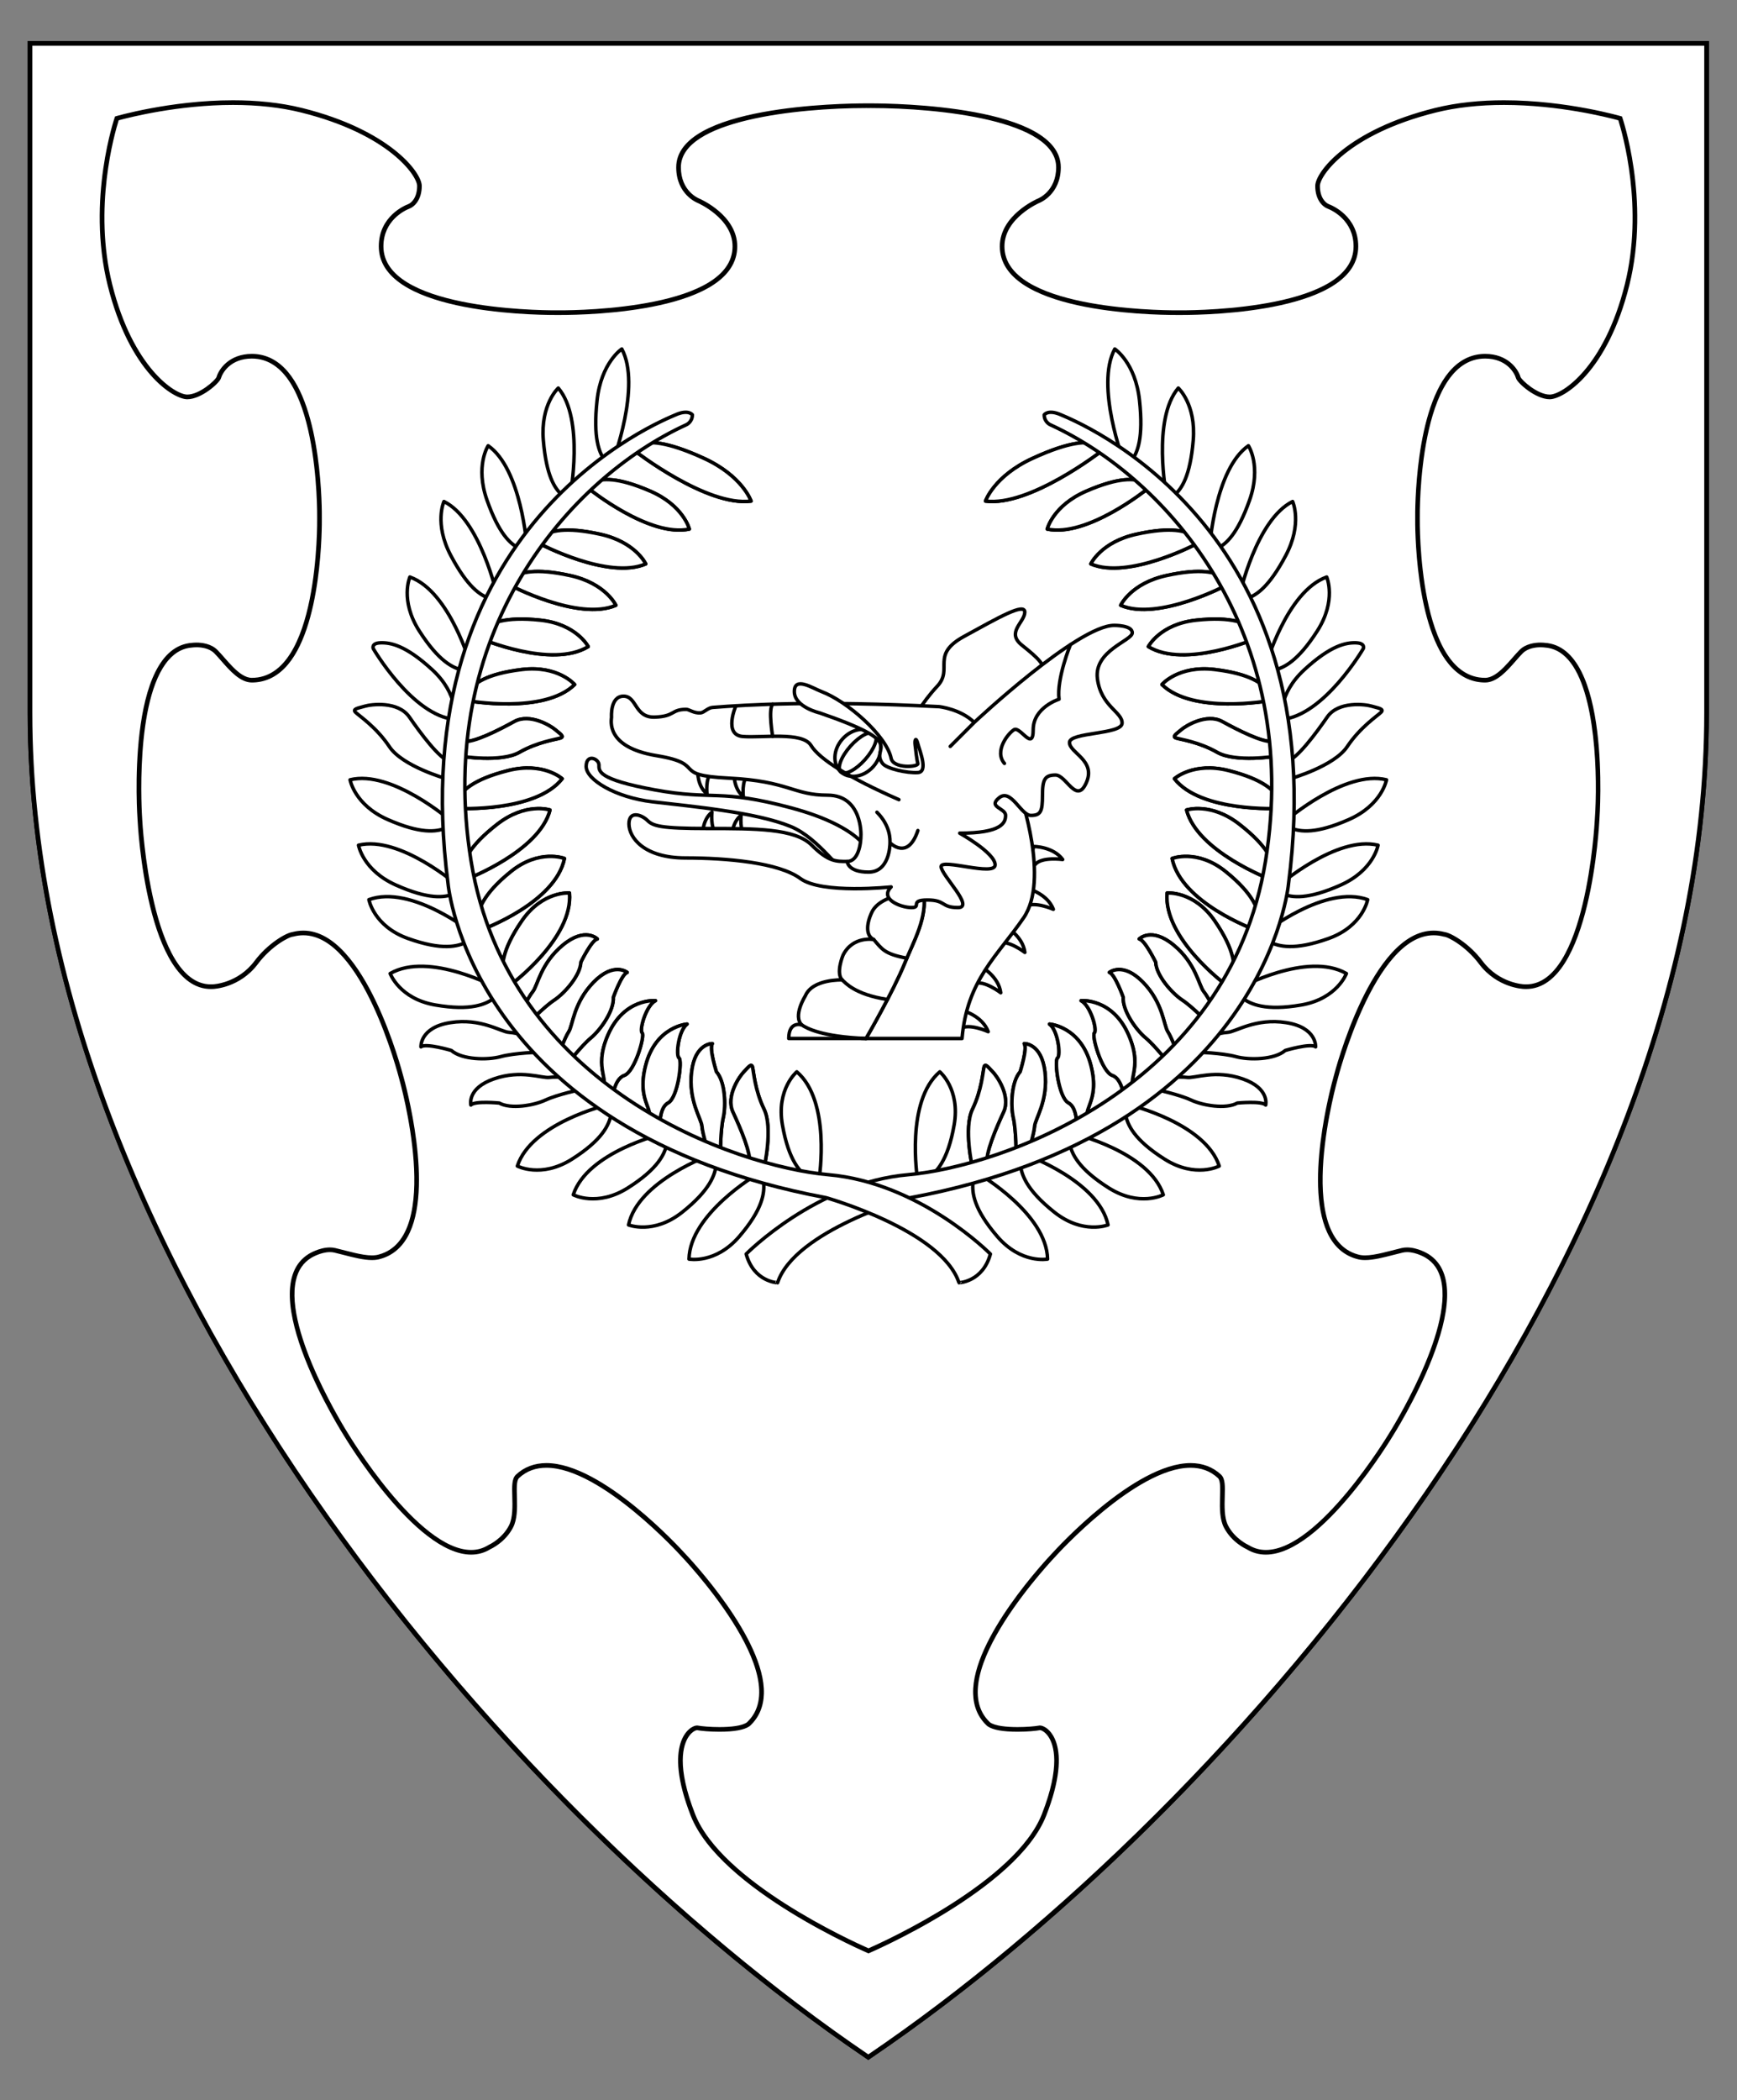 <?xml version="1.0" encoding="utf-8"?>
<!-- Generator: Adobe Illustrator 15.0.0, SVG Export Plug-In . SVG Version: 6.00 Build 0)  -->
<!DOCTYPE svg PUBLIC "-//W3C//DTD SVG 1.1//EN" "http://www.w3.org/Graphics/SVG/1.1/DTD/svg11.dtd">
<svg version="1.1" xmlns="http://www.w3.org/2000/svg" xmlns:xlink="http://www.w3.org/1999/xlink" x="0px" y="0px"
	 width="373.75px" height="451.681px" viewBox="0 0 373.75 451.681" enable-background="new 0 0 373.75 451.681"
	 xml:space="preserve">
<rect x="0" y="0" width="373.75" height="451.681" fill="#808080" stroke="none"/>
<g id="Field">
	<g>
		<path fill="#FFFFFF" d="M186.547,442.242c-43.472-29.498-87.144-73.624-119.816-121.063
			C39.232,281.255,6.453,219.727,6.453,153.344V9.328h360.75v144.016c0,66.383-32.779,127.911-60.277,167.836
			c-32.673,47.438-76.345,91.564-119.817,121.063l-0.281,0.19L186.547,442.242z"/>
		<path d="M366.703,9.828v143.516c0,115.989-100.547,234.656-179.875,288.484C107.5,388,6.953,269.333,6.953,153.344V9.828H366.703
			 M367.703,8.828h-1H6.953h-1v1v143.516c0,66.512,32.827,128.136,60.366,168.12c32.707,47.487,76.426,91.66,119.948,121.191
			l0.562,0.382l0.562-0.382c43.521-29.531,87.241-73.704,119.947-121.191c27.539-39.984,60.366-101.608,60.366-168.12V9.828V8.828
			L367.703,8.828z"/>
	</g>
	<g>
		<path fill="#FFFFFF" d="M186.547,442.242c-43.472-29.498-87.144-73.624-119.816-121.063
			C39.232,281.255,6.453,219.727,6.453,153.344V9.328h360.75v144.016c0,66.383-32.779,127.911-60.277,167.836
			c-32.673,47.438-76.345,91.564-119.817,121.063l-0.281,0.19L186.547,442.242z M149.971,371.601c-0.441,0-1.389,0.426-2.191,1.602
			c-1.276,1.868-2.802,6.574,1.311,17.104c5.88,15.054,35.103,28.093,37.784,29.262c2.688-1.177,31.935-14.287,37.784-29.262
			c4.113-10.53,2.587-15.237,1.312-17.105c-0.803-1.175-1.75-1.601-2.191-1.601c-0.944,0.166-2.812,0.341-4.829,0.341
			c-2.143,0-4.958-0.192-6.207-1.108c-1.839-1.712-2.784-3.919-2.856-6.596c-0.314-11.704,15.962-28.894,17.015-29.992l-0.001-0.001
			c0.706-0.778,17.414-19.08,29.277-19.08c2.459,0,4.558,0.796,6.238,2.365c0.71,0.734,0.666,2.303,0.609,4.287
			c-0.06,2.094-0.133,4.7,0.754,6.447c1.567,3.084,4.58,4.431,4.61,4.444c1.256,0.769,2.574,1.142,3.979,1.142
			c11.694,0,26.782-25.062,26.933-25.314h0.001c0.398-0.63,13.841-22.069,11.262-33.307c-0.525-2.289-1.702-4.011-3.498-5.117
			c-0.025-0.016-2.126-1.322-4.296-1.322c-0.384,0-0.751,0.041-1.092,0.123c-0.63,0.151-1.265,0.314-1.893,0.476
			c-2.226,0.571-4.327,1.11-6.059,1.11c-0.633,0-1.172-0.071-1.647-0.218c-2.378-0.641-4.266-2.159-5.593-4.508
			c-5.717-10.11,0.502-32.534,0.896-33.926c0.341-1.346,8.068-31.2,21.103-31.2c0.747,0,1.505,0.1,2.255,0.298
			c1.114,0.105,5.007,2.217,7.867,6.036c3.746,5.001,9.227,5.209,9.281,5.211c0.176,0.01,0.335,0.015,0.49,0.015
			c13.326,0,15.228-35.074,15.271-35.91l0.001-0.029c0.092-1.29,1.742-26.03-5.83-34.673c-1.543-1.761-3.391-2.719-5.492-2.845
			c-0.053-0.006-0.369-0.047-0.853-0.047c-1.021,0-2.918,0.186-4.164,1.433c-0.453,0.454-0.949,1.02-1.475,1.62
			c-1.857,2.122-3.962,4.527-6.275,4.527c-2.532,0-4.79-0.987-6.71-2.933c-8.067-8.174-7.859-30.942-7.847-31.908
			c-0.013-0.952-0.221-23.721,7.847-31.895c1.921-1.946,4.178-2.933,6.71-2.933c4.593,0,6.67,3.017,7.127,4.612
			c0.211,0.74,3.899,4.138,6.77,4.138c2.84,0,12.059-5.711,16.64-24.1c4.244-17.033-0.78-33.61-1.49-35.804
			c-1.771-0.494-12.695-3.393-24.996-3.393c-5.41,0-10.391,0.558-14.804,1.657C290.782,28.215,283.5,37.058,283.5,39.989
			c0,2.798,1.446,4.086,2.301,4.407c0.608,0.229,5.949,2.41,5.949,8.593c0,13.565-31.29,14.252-37.563,14.252h-1
			c-2.582,0-11.678-0.137-20.321-1.901c-11.44-2.335-17.241-6.491-17.241-12.351c0-6.381,7.565-9.697,7.887-9.834
			c0.188-0.074,4.238-1.724,4.238-7.166c0-12.881-36.182-13.252-40.307-13.252h-1.136c-4.125,0-40.307,0.372-40.307,13.252
			c0,5.442,4.05,7.091,4.223,7.159c0.338,0.144,7.902,3.459,7.902,9.841c0,13.565-31.29,14.252-37.563,14.252h-1
			c-2.582,0-11.678-0.137-20.321-1.901C87.801,63.004,82,58.849,82,52.989c0-6.184,5.34-8.365,5.949-8.593
			c0.854-0.32,2.301-1.609,2.301-4.407c0-2.931-7.282-11.773-25.309-16.265c-4.413-1.1-9.394-1.657-14.804-1.657
			c-12.303,0-23.225,2.899-24.997,3.393c-0.709,2.194-5.733,18.771-1.489,35.804c4.582,18.388,13.8,24.1,16.64,24.1
			c2.87,0,6.558-3.398,6.769-4.137c0.457-1.596,2.533-4.613,7.127-4.613c2.532,0,4.79,0.987,6.71,2.933
			c8.067,8.174,7.859,30.943,7.846,31.909c0.013,0.952,0.221,23.72-7.846,31.894c-1.92,1.946-4.178,2.933-6.71,2.933
			c-2.313,0-4.418-2.405-6.275-4.527c-0.525-0.6-1.021-1.167-1.475-1.621c-1.247-1.247-3.144-1.433-4.165-1.433
			c-0.483,0-0.8,0.041-0.816,0.043c-2.142,0.13-3.992,1.09-5.536,2.857c-7.571,8.66-5.875,33.924-5.822,34.674
			c0,0,0.001,0.012,0.001,0.015c0.018,0.372,1.905,35.915,15.27,35.915c0.157,0,0.313-0.004,0.473-0.014
			c0.072-0.002,5.552-0.21,9.299-5.212c2.859-3.819,6.752-5.931,7.867-6.036c0.75-0.198,1.508-0.298,2.254-0.298
			c12.968,0,20.773,29.916,21.099,31.189c0.271,0.954,6.65,23.788,0.895,33.946c-1.328,2.343-3.213,3.858-5.604,4.503
			c-0.46,0.142-0.999,0.213-1.631,0.213c-1.731,0-3.833-0.539-6.059-1.11c-0.628-0.161-1.262-0.324-1.893-0.476
			c-0.34-0.082-0.708-0.123-1.091-0.123c-2.17,0-4.271,1.307-4.292,1.319c-1.799,1.109-2.976,2.831-3.501,5.12
			c-2.58,11.237,10.862,32.675,11.261,33.307h0c0.151,0.253,15.242,25.314,26.933,25.314c1.405,0,2.723-0.373,3.917-1.109
			c0.091-0.045,3.112-1.405,4.673-4.477c0.887-1.747,0.813-4.353,0.754-6.446c-0.057-1.985-0.101-3.554,0.59-4.271
			c1.699-1.587,3.798-2.383,6.257-2.383c11.863,0,28.571,18.302,29.277,19.08l-0.001,0.001c1.053,1.099,17.33,18.288,17.016,29.992
			c-0.072,2.677-1.018,4.884-2.811,6.558c-1.294,0.954-4.11,1.146-6.253,1.146c-2.017,0-3.884-0.175-4.765-0.336L149.971,371.601z"
			/>
		<path d="M366.703,9.828v143.516c0,115.989-100.547,234.656-179.875,288.484C107.5,388,6.953,269.333,6.953,153.344V9.828H366.703
			 M254.188,66.741c-0.278,0-0.449-0.001-0.5-0.002c0.01,0,0.016,0,0.016,0h-0.031c0,0,0.005,0,0.016,0
			c-0.051,0.001-0.222,0.002-0.5,0.002c-4.507,0-37.063-0.459-37.063-13.752c0-6.125,7.584-9.375,7.584-9.375
			s4.541-1.75,4.541-7.625c0-13.292-35.842-13.752-40.807-13.752c-0.37,0-0.568,0.002-0.568,0.002s-0.199-0.002-0.568-0.002
			c-4.962,0-40.807,0.459-40.807,13.752c0,5.875,4.542,7.625,4.542,7.625s7.583,3.25,7.583,9.375
			c0,13.292-32.553,13.752-37.063,13.752c-0.278,0-0.449-0.001-0.5-0.002c0.01,0,0.016,0,0.016,0h-0.031c0,0,0.005,0,0.016,0
			c-0.05,0.001-0.222,0.002-0.5,0.002c-4.507,0-37.063-0.459-37.063-13.752c0-5.563,4.625-7.75,5.625-8.125s2.625-1.813,2.625-4.875
			s-7.125-12.125-25.688-16.75c-4.906-1.222-10.034-1.672-14.925-1.672c-13.615,0-25.388,3.484-25.388,3.484
			s-6.208,17.771-1.583,36.334s14.063,24.479,17.125,24.479s6.957-3.473,7.25-4.5c0.333-1.166,2.083-4.25,6.646-4.25
			c14.425,0,14.067,33.533,14.057,34.335c0-0.01,0-0.015,0-0.015v0.029c0,0,0-0.005,0-0.015c0.011,0.802,0.369,34.334-14.057,34.334
			c-2.719,0-5.396-4.001-7.396-6.001c-1.362-1.362-3.373-1.579-4.518-1.579c-0.537,0-0.883,0.048-0.883,0.048
			c-14.516,0.874-11.811,37.786-11.789,38.078c0.055,1.124,1.885,36.378,15.769,36.378c0.167,0,0.333-0.005,0.503-0.015
			c0,0,5.72-0.141,9.668-5.411c2.833-3.782,6.715-5.837,7.548-5.84c0.739-0.199,1.464-0.294,2.173-0.294
			c12.648,0,20.418,30.042,20.615,30.813c-0.002-0.009-0.003-0.013-0.003-0.013l0.007,0.027c0,0-0.001-0.005-0.004-0.015
			c0.208,0.731,9.587,34.082-4.354,37.843c-0.444,0.137-0.949,0.195-1.501,0.195c-2.154,0-5.024-0.897-7.835-1.572
			c-0.399-0.096-0.806-0.137-1.208-0.137c-2.349,0-4.559,1.396-4.559,1.396c-12.427,7.662,7.613,39.131,7.613,39.131l-0.015-0.025
			c0,0,15.249,25.559,27.362,25.559c1.448,0,2.852-0.365,4.179-1.184c0,0,3.19-1.396,4.856-4.676
			c1.725-3.396,0.052-9.346,1.258-10.596c1.681-1.569,3.696-2.23,5.897-2.23c11.778,0,28.906,18.916,28.906,18.916l-0.021-0.02
			c0,0,24.925,25.906,14.253,35.869c-1.048,0.769-3.543,1.012-5.912,1.012c-1.922,0-3.76-0.16-4.675-0.328
			c-0.046-0.009-0.098-0.013-0.154-0.013c-1.673,0-7.393,3.906-1.346,19.388c6.25,16,38.25,29.625,38.25,29.625
			c0,0,32-13.625,38.25-29.625c6.047-15.48,0.328-19.388-1.346-19.388c-0.057,0-0.107,0.004-0.154,0.013
			c-0.914,0.168-2.753,0.328-4.675,0.328c-2.368,0-4.863-0.243-5.911-1.012c-10.672-9.963,14.253-35.869,14.253-35.869l-0.021,0.02
			c0,0,17.129-18.916,28.906-18.916c2.202,0,4.216,0.661,5.897,2.23c1.206,1.25-0.467,7.199,1.259,10.596
			c1.666,3.279,4.855,4.676,4.855,4.676c1.326,0.818,2.732,1.184,4.18,1.184c12.113,0,27.362-25.559,27.362-25.559l-0.015,0.025
			c0,0,20.039-31.469,7.612-39.131c0,0-2.21-1.396-4.559-1.396c-0.402,0-0.808,0.041-1.208,0.137
			c-2.812,0.675-5.682,1.572-7.835,1.572c-0.552,0-1.057-0.059-1.501-0.195c-14.06-3.793-4.402-37.677-4.352-37.854v-0.001
			c0,0,0,0,0,0.001l-0.008,0.026c0,0,7.808-30.828,20.619-30.828c0.71,0,1.434,0.094,2.174,0.294
			c0.832,0.003,4.715,2.058,7.548,5.84c3.948,5.271,9.669,5.411,9.669,5.411c0.169,0.01,0.338,0.015,0.503,0.015
			c13.995,0,15.742-35.81,15.771-36.398c0.073-1.02,2.578-37.193-11.791-38.058c0,0-0.347-0.048-0.883-0.048
			c-1.146,0-3.156,0.217-4.518,1.579c-2,2-4.678,6.001-7.396,6.001c-14.425,0-14.067-33.532-14.057-34.334c0,0.01,0,0.015,0,0.015
			v-0.029c0,0,0,0.005,0,0.015c-0.011-0.802-0.368-34.335,14.057-34.335c4.563,0,6.313,3.084,6.646,4.25
			c0.293,1.027,4.188,4.5,7.25,4.5s12.5-5.916,17.125-24.479S349,25.051,349,25.051s-11.774-3.484-25.388-3.484
			c-4.892,0-10.018,0.449-14.925,1.672C290.125,27.864,283,36.926,283,39.989s1.625,4.5,2.625,4.875s5.625,2.563,5.625,8.125
			C291.25,66.281,258.697,66.741,254.188,66.741 M344.15,176.301c0,0,0,0.002,0,0.007c-0.001,0.015-0.002,0.022-0.002,0.022
			L344.15,176.301 M29.6,176.301L29.6,176.301L29.6,176.301 M29.6,176.301l0.001,0.029c0,0,0,0,0-0.002
			C29.601,176.311,29.6,176.302,29.6,176.301 M367.703,8.828h-1H6.953h-1v1v143.516c0,66.512,32.827,128.136,60.366,168.12
			c32.707,47.487,76.426,91.66,119.948,121.191l0.562,0.382l0.562-0.382c43.521-29.531,87.241-73.704,119.947-121.191
			c27.539-39.984,60.366-101.608,60.366-168.12V9.828V8.828L367.703,8.828z M254.188,67.741c6.355,0,38.063-0.711,38.063-14.752
			c0-6.521-5.632-8.82-6.273-9.062c-0.734-0.275-1.977-1.414-1.977-3.938c0-2.11,5.971-11.056,24.93-15.78
			c4.374-1.09,9.314-1.643,14.683-1.642c11.741,0,22.226,2.657,24.603,3.303c0.929,2.965,5.475,18.916,1.398,35.273
			c-4.455,17.88-13.528,23.72-16.154,23.72c-2.597,0-5.986-3.054-6.296-3.798c-0.485-1.698-2.71-4.952-7.601-4.952
			c-2.671,0-5.048,1.037-7.066,3.082c-8.178,8.287-8.005,31.103-7.99,32.253c-0.015,1.151-0.188,23.966,7.99,32.252
			c2.019,2.045,4.396,3.082,7.066,3.082c2.54,0,4.725-2.496,6.651-4.698c0.52-0.594,1.011-1.154,1.452-1.596
			c1.119-1.119,2.867-1.286,3.811-1.286c0.451,0,0.746,0.039,0.749,0.039l0.035,0.004l0.038,0.002
			c1.991,0.12,3.674,0.995,5.146,2.676c5.978,6.823,6.347,25.426,5.707,34.311l0,0l-0.002,0.029h0.001
			c-0.061,1.169-1.976,35.443-14.771,35.443c-0.146,0-0.294-0.004-0.442-0.013c-0.086-0.003-5.338-0.219-8.93-5.013
			c-2.774-3.705-6.709-6.039-8.171-6.228c-0.78-0.203-1.571-0.306-2.351-0.306c-13.394,0-21.213,30.104-21.585,31.569
			c-0.414,1.466-6.649,24.052-0.848,34.307c1.396,2.468,3.386,4.064,5.912,4.746c0.491,0.151,1.079,0.229,1.762,0.229
			c1.794,0,3.927-0.547,6.184-1.126c0.625-0.161,1.257-0.323,1.885-0.474c0.302-0.073,0.63-0.109,0.975-0.109
			c2.019,0,4.006,1.23,4.026,1.243c1.708,1.054,2.779,2.625,3.28,4.809c2.558,11.146-11.055,32.703-11.204,32.938v-0.001
			c-0.15,0.251-15.096,25.071-26.504,25.071c-1.312,0-2.541-0.348-3.655-1.035l-0.06-0.036l-0.063-0.028
			c-0.026-0.012-2.892-1.312-4.365-4.213c-0.83-1.634-0.758-4.169-0.7-6.206c0.062-2.185,0.106-3.763-0.73-4.631l-0.019-0.019
			l-0.019-0.019c-1.776-1.658-3.99-2.499-6.58-2.499c-12.082,0-28.936,18.459-29.647,19.245h0.001
			c-1.153,1.205-17.463,18.47-17.145,30.341c0.076,2.816,1.075,5.142,2.97,6.91l0.044,0.041l0.047,0.035
			c1.09,0.799,3.278,1.205,6.503,1.205c2.06,0,3.923-0.173,4.855-0.345c0.139,0.004,0.976,0.25,1.752,1.388
			c1.221,1.787,2.665,6.324-1.364,16.64c-5.66,14.489-33.663,27.28-37.318,28.898c-3.65-1.611-31.641-14.362-37.318-28.898
			c-4.03-10.315-2.584-14.854-1.364-16.641c0.777-1.137,1.613-1.383,1.778-1.383c0.906,0.168,2.77,0.341,4.829,0.341
			c3.225,0,5.413-0.406,6.503-1.205l0.048-0.035l0.043-0.041c1.896-1.769,2.895-4.094,2.97-6.91
			c0.319-11.871-15.991-29.136-17.144-30.341h0c-0.711-0.786-17.565-19.245-29.647-19.245c-2.59,0-4.804,0.841-6.58,2.499
			l-0.019,0.019l-0.018,0.019c-0.837,0.868-0.792,2.446-0.73,4.631c0.058,2.037,0.13,4.572-0.7,6.206
			c-1.475,2.901-4.339,4.201-4.369,4.214l-0.061,0.027l-0.06,0.036c-1.13,0.697-2.325,1.035-3.654,1.035
			c-11.407,0-26.354-24.82-26.503-25.071l0,0.001c-0.159-0.251-13.76-21.805-11.204-32.939c0.501-2.184,1.572-3.755,3.272-4.803
			c0.028-0.018,2.015-1.248,4.034-1.248c0.345,0,0.673,0.037,0.975,0.109c0.628,0.15,1.26,0.313,1.885,0.473
			c2.257,0.58,4.389,1.127,6.184,1.127c0.683,0,1.27-0.078,1.794-0.239c2.492-0.672,4.479-2.267,5.875-4.73
			c5.835-10.301-0.529-33.198-0.849-34.33c-0.377-1.471-8.271-31.551-21.58-31.551c-0.779,0-1.569,0.103-2.351,0.306
			c-1.462,0.189-5.397,2.523-8.171,6.228c-3.591,4.794-8.843,5.009-8.896,5.011c-0.182,0.01-0.329,0.015-0.476,0.015
			c-12.883,0-14.749-35.008-14.77-35.426l0,0c0,0,0-0.001,0-0.001c0-0.003,0-0.011-0.001-0.021l0,0l0,0
			c-0.062-0.883-1.722-25.837,5.699-34.326c1.474-1.686,3.159-2.564,5.153-2.684l0.039-0.002l0.038-0.005
			c0,0,0.295-0.039,0.747-0.039c0.943,0,2.692,0.167,3.811,1.286c0.441,0.442,0.933,1.002,1.452,1.596
			c1.927,2.202,4.111,4.698,6.651,4.698c2.671,0,5.048-1.037,7.066-3.082c8.177-8.286,8.005-31.101,7.99-32.252
			c0.015-1.151,0.187-23.967-7.99-32.253c-2.019-2.045-4.396-3.082-7.066-3.082c-4.892,0-7.115,3.254-7.607,4.975
			c-0.302,0.721-3.692,3.775-6.289,3.775c-2.625,0-11.7-5.84-16.155-23.72c-4.08-16.377,0.468-32.31,1.398-35.273
			c2.376-0.646,12.859-3.303,24.603-3.303c5.369,0,10.31,0.553,14.683,1.642c18.959,4.724,24.929,13.67,24.929,15.78
			c0,2.524-1.242,3.664-1.976,3.938c-0.642,0.241-6.274,2.541-6.274,9.062c0,14.042,31.707,14.752,38.063,14.752
			c0.267,0,0.438-0.001,0.5-0.002c0.063,0,0.233,0.002,0.5,0.002c6.356,0,38.063-0.711,38.063-14.752
			c0-6.707-7.855-10.151-8.189-10.294c-0.188-0.076-3.936-1.628-3.936-6.706c0-10.067,25.022-12.752,39.807-12.752
			c0.357,0,0.551,0.002,0.555,0.002c0.029,0,0.223-0.002,0.581-0.002c14.785,0,39.807,2.686,39.807,12.752
			c0,5.129-3.861,6.677-3.9,6.692c-0.369,0.157-8.225,3.601-8.225,10.308c0,14.042,31.707,14.752,38.063,14.752
			c0.267,0,0.438-0.001,0.5-0.002C253.75,67.74,253.921,67.741,254.188,67.741L254.188,67.741z"/>
	</g>
	<g>
		<g>
			
				<path fill="#FFFFFF" stroke="#000000" stroke-width="0.75" stroke-linecap="round" stroke-linejoin="round" stroke-miterlimit="3" d="
				M197.392,253.38c0,0-2.595-16.565,4.822-22.869c0,0,4.45,3.708,3.089,11.434c-1.359,7.726-3.831,10.2-5.687,11.436
				C197.761,254.617,197.392,253.38,197.392,253.38z"/>
			
				<path fill="#FFFFFF" stroke="#000000" stroke-width="0.75" stroke-linecap="round" stroke-linejoin="round" stroke-miterlimit="3" d="
				M263.732,211.742c0,0-13.464-9.992-12.598-19.688c0,0,5.774-0.476,10.223,5.987c4.445,6.462,4.416,9.958,3.961,12.14
				C264.864,212.362,263.732,211.742,263.732,211.742z"/>
			
				<path fill="#FFFFFF" stroke="#000000" stroke-width="0.75" stroke-linecap="round" stroke-linejoin="round" stroke-miterlimit="3" d="
				M269.908,199.897c0,0-15.76-5.728-17.699-15.266c0,0,5.397-2.106,11.506,2.816c6.109,4.921,7.08,8.282,7.267,10.502
				C271.169,200.171,269.908,199.897,269.908,199.897z"/>
			
				<path fill="#FFFFFF" stroke="#000000" stroke-width="0.75" stroke-linecap="round" stroke-linejoin="round" stroke-miterlimit="3" d="
				M273.242,189.063c0,0-15.64-5.948-17.925-14.859c0,0,5.189-1.729,11.361,3.078c6.174,4.807,7.259,7.958,7.532,10.021
				C274.484,189.367,273.242,189.063,273.242,189.063z"/>
			
				<path fill="#FFFFFF" stroke="#000000" stroke-width="0.75" stroke-linecap="round" stroke-linejoin="round" stroke-miterlimit="3" d="
				M275.089,173.872c0,0-16.709,0.843-22.384-6.396c0,0,4.056-3.67,11.641-1.751c7.582,1.919,9.844,4.367,10.925,6.146
				C276.349,173.65,275.089,173.872,275.089,173.872z"/>
			
				<path fill="#FFFFFF" stroke="#000000" stroke-width="0.75" stroke-linecap="round" stroke-linejoin="round" stroke-miterlimit="3" d="
				M273.042,150.693c0,0-16.465,2.979-23.021-3.474c0,0,3.55-4.16,11.317-3.229c7.769,0.93,10.323,3.068,11.624,4.693
				C274.263,150.312,273.042,150.693,273.042,150.693z"/>
			
				<path fill="#FFFFFF" stroke="#000000" stroke-width="0.75" stroke-linecap="round" stroke-linejoin="round" stroke-miterlimit="3" d="
				M270.307,137.293c0,0-15.379,6.588-23.213,1.767c0,0,2.529-4.85,10.309-5.68c7.779-0.831,10.749,0.681,12.379,1.973
				C271.413,136.648,270.307,137.293,270.307,137.293z"/>
			
				<path fill="#FFFFFF" stroke="#000000" stroke-width="0.75" stroke-linecap="round" stroke-linejoin="round" stroke-miterlimit="3" d="
				M263.942,125.833c0,0-14.764,7.811-22.797,4.344c0,0,2.192-4.711,9.816-6.384c7.622-1.674,10.648-0.648,12.34,0.336
				C264.991,125.116,263.942,125.833,263.942,125.833z"/>
			
				<path fill="#FFFFFF" stroke="#000000" stroke-width="0.75" stroke-linecap="round" stroke-linejoin="round" stroke-miterlimit="3" d="
				M257.514,116.933c0,0-14.763,7.81-22.797,4.344c0,0,2.191-4.713,9.816-6.385c7.624-1.674,10.649-0.648,12.34,0.336
				C258.563,116.215,257.514,116.933,257.514,116.933z"/>
			
				<path fill="#FFFFFF" stroke="#000000" stroke-width="0.75" stroke-linecap="round" stroke-linejoin="round" stroke-miterlimit="3" d="
				M246.879,105.149c0,0-12.993,10.495-21.544,8.632c0,0,1.248-5.045,8.411-8.149c7.163-3.103,10.329-2.676,12.178-2.033
				C247.771,104.243,246.879,105.149,246.879,105.149z"/>
			
				<path fill="#FFFFFF" stroke="#000000" stroke-width="0.75" stroke-linecap="round" stroke-linejoin="round" stroke-miterlimit="3" d="
				M237.009,97.007c0,0-15.479,12.01-24.953,10.76c0,0,1.813-5.368,10.131-9.189c8.314-3.821,11.845-3.632,13.872-3.111
				C238.087,95.989,237.009,97.007,237.009,97.007z"/>
			
				<path fill="#FFFFFF" stroke="#000000" stroke-width="0.75" stroke-linecap="round" stroke-linejoin="round" stroke-miterlimit="3" d="
				M209.258,251.155c0,0-1.976-8.53,0-12.609c1.979-4.08,2.227-8.035,2.473-9.024c0.247-0.988,0.988,0.124,1.855,0.989
				c0.864,0.866,3.956,5.191,2.349,8.653c-1.607,3.461-4.008,9.022-3.548,11.249C212.844,252.638,209.258,251.155,209.258,251.155z"
				/>
			
				<path fill="#FFFFFF" stroke="#000000" stroke-width="0.75" stroke-linecap="round" stroke-linejoin="round" stroke-miterlimit="3" d="
				M274.491,162.637c0,0-8.643,1.403-12.579-0.843c-3.939-2.246-7.872-2.757-8.84-3.07c-0.971-0.313,0.19-0.978,1.111-1.784
				c0.921-0.806,5.443-3.601,8.789-1.766c3.346,1.835,8.737,4.602,10.987,4.292C276.211,159.158,274.491,162.637,274.491,162.637z"
				/>
			
				<path fill="#FFFFFF" stroke="#000000" stroke-width="0.75" stroke-linecap="round" stroke-linejoin="round" stroke-miterlimit="3" d="
				M218.656,248.312c0,0,0-5.221-0.619-7.926c-0.619-2.706-0.388-7.774,1.474-9.875c0,0,1.615-5.07,0.874-6.058
				c0,0,3.708-0.124,4.45,6.058c0.743,6.18-2.102,10.066-2.226,11.708c-0.123,1.643-1.266,5.103-1.266,5.103L218.656,248.312z"/>
			
				<path fill="#FFFFFF" stroke="#000000" stroke-width="0.75" stroke-linecap="round" stroke-linejoin="round" stroke-miterlimit="3" d="
				M251.833,229.134c0,0-3.171-4.146-5.306-5.919c-2.137-1.773-5.032-5.939-4.831-8.739c0,0-1.797-5.007-2.986-5.342
				c0,0,2.868-2.351,7.216,2.105c4.345,4.459,4.448,9.272,5.35,10.652c0.897,1.379,2.095,4.822,2.095,4.822L251.833,229.134z"/>
			
				<path fill="#FFFFFF" stroke="#000000" stroke-width="0.75" stroke-linecap="round" stroke-linejoin="round" stroke-miterlimit="3" d="
				M260.341,220.405c0,0-3.601-3.778-5.914-5.311c-2.315-1.533-5.646-5.36-5.747-8.167c0,0-2.328-4.784-3.547-4.987
				c0,0,2.599-2.649,7.4,1.314s5.425,8.737,6.468,10.011c1.044,1.274,2.604,4.567,2.604,4.567L260.341,220.405z"/>
			
				<path fill="#FFFFFF" stroke="#000000" stroke-width="0.75" stroke-linecap="round" stroke-linejoin="round" stroke-miterlimit="3" d="
				M231.634,242.748c0,0,0.371-4.45-1.73-5.563c-2.103-1.113-3.091-9.148-2.349-9.643s0.125-5.934-1.73-7.293
				c0,0,6.735,0.487,8.9,8.884c2.164,8.396-2.72,9.536,0,12.378L231.634,242.748z"/>
			
				<path fill="#FFFFFF" stroke="#000000" stroke-width="0.75" stroke-linecap="round" stroke-linejoin="round" stroke-miterlimit="3" d="
				M241.938,236.501c0,0-0.34-4.453-2.593-5.216c-2.253-0.766-4.505-8.542-3.851-9.147c0.654-0.606-0.821-5.878-2.868-6.927
				c0,0,6.729-0.589,10.199,7.357c3.472,7.945-1.171,9.845,1.967,12.222L241.938,236.501z"/>
			
				<path fill="#FFFFFF" stroke="#000000" stroke-width="0.75" stroke-linecap="round" stroke-linejoin="round" stroke-miterlimit="3" d="
				M263.732,211.742c0,0-13.464-9.992-12.598-19.688c0,0,5.774-0.476,10.223,5.987c4.445,6.462,4.416,9.958,3.961,12.14
				C264.864,212.362,263.732,211.742,263.732,211.742z"/>
			
				<path fill="#FFFFFF" stroke="#000000" stroke-width="0.75" stroke-linecap="round" stroke-linejoin="round" stroke-miterlimit="3" d="
				M266.546,212.547c0,0,14.721-8.029,23.157-3.173c0,0-1.991,5.439-9.723,6.766c-7.732,1.325-10.895-0.169-12.682-1.497
				C265.509,213.314,266.546,212.547,266.546,212.547z"/>
			
				<path fill="#FFFFFF" stroke="#000000" stroke-width="0.75" stroke-linecap="round" stroke-linejoin="round" stroke-miterlimit="3" d="
				M243.015,237.634c0,0,16.31,3.889,19.327,13.144c0,0-5.12,2.71-11.753-1.481c-6.631-4.192-7.98-7.417-8.418-9.602
				C241.73,237.51,243.015,237.634,243.015,237.634z"/>
			
				<path fill="#FFFFFF" stroke="#000000" stroke-width="0.75" stroke-linecap="round" stroke-linejoin="round" stroke-miterlimit="3" d="
				M230.982,243.816c0,0,16.31,3.888,19.327,13.143c0,0-5.12,2.709-11.754-1.482c-6.628-4.191-7.979-7.416-8.418-9.601
				C229.699,243.689,230.982,243.816,230.982,243.816z"/>
			
				<path fill="#FFFFFF" stroke="#000000" stroke-width="0.75" stroke-linecap="round" stroke-linejoin="round" stroke-miterlimit="3" d="
				M220.593,248.32c0,0,15.805,5.599,17.822,15.119c0,0-5.379,2.15-11.53-2.72c-6.147-4.874-7.146-8.222-7.35-10.44
				C219.327,248.06,220.593,248.32,220.593,248.32z"/>
			
				<path fill="#FFFFFF" stroke="#000000" stroke-width="0.75" stroke-linecap="round" stroke-linejoin="round" stroke-miterlimit="3" d="
				M210.763,252.573c0,0,14.46,8.485,14.642,18.215c0,0-5.688,1.097-10.805-4.849c-5.118-5.947-5.465-9.426-5.248-11.642
				C209.57,252.078,210.763,252.573,210.763,252.573z"/>
			
				<path fill="#FFFFFF" stroke="#000000" stroke-width="0.75" stroke-linecap="round" stroke-linejoin="round" stroke-miterlimit="3" d="
				M269.908,199.897c0,0-15.76-5.728-17.699-15.266c0,0,5.397-2.106,11.506,2.816c6.109,4.921,7.08,8.282,7.267,10.502
				C271.169,200.171,269.908,199.897,269.908,199.897z"/>
			
				<path fill="#FFFFFF" stroke="#000000" stroke-width="0.75" stroke-linecap="round" stroke-linejoin="round" stroke-miterlimit="3" d="
				M272.025,200.626c0,0,13.104-10.46,22.256-7.14c0,0-1.018,5.704-8.404,8.349c-7.385,2.645-10.758,1.721-12.75,0.724
				C271.137,201.561,272.025,200.626,272.025,200.626z"/>
			
				<path fill="#FFFFFF" stroke="#000000" stroke-width="0.75" stroke-linecap="round" stroke-linejoin="round" stroke-miterlimit="3" d="
				M273.242,189.063c0,0-15.64-5.948-17.925-14.859c0,0,5.189-1.729,11.361,3.078c6.174,4.807,7.259,7.958,7.532,10.021
				C274.484,189.367,273.242,189.063,273.242,189.063z"/>
			
				<path fill="#FFFFFF" stroke="#000000" stroke-width="0.75" stroke-linecap="round" stroke-linejoin="round" stroke-miterlimit="3" d="
				M274.973,190.599c0,0,12.605-11,21.543-8.824c0,0-0.914,5.393-8.063,8.577c-7.145,3.186-10.436,2.662-12.385,1.932
				C274.121,191.554,274.973,190.599,274.973,190.599z"/>
			
				<path fill="#FFFFFF" stroke="#000000" stroke-width="0.75" stroke-linecap="round" stroke-linejoin="round" stroke-miterlimit="3" d="
				M275.089,173.872c0,0-16.709,0.843-22.384-6.396c0,0,4.056-3.67,11.641-1.751c7.582,1.919,9.844,4.367,10.925,6.146
				C276.349,173.65,275.089,173.872,275.089,173.872z"/>
			
				<path fill="#FFFFFF" stroke="#000000" stroke-width="0.75" stroke-linecap="round" stroke-linejoin="round" stroke-miterlimit="3" d="
				M276.753,176.449c0,0,12.649-10.951,21.578-8.738c0,0-0.936,5.388-8.096,8.544c-7.156,3.157-10.446,2.62-12.393,1.883
				C275.897,177.4,276.753,176.449,276.753,176.449z"/>
			
				<path fill="#FFFFFF" stroke="#000000" stroke-width="0.75" stroke-linecap="round" stroke-linejoin="round" stroke-miterlimit="3" d="
				M273.042,150.693c0,0-16.465,2.979-23.021-3.474c0,0,3.55-4.16,11.317-3.229c7.769,0.93,10.323,3.068,11.624,4.693
				C274.263,150.312,273.042,150.693,273.042,150.693z"/>
			
				<path fill="#FFFFFF" stroke="#000000" stroke-width="0.75" stroke-linecap="round" stroke-linejoin="round" stroke-miterlimit="3" d="
				M293.343,139.492c0,0-8.425,14.454-17.59,15.25c0,0-0.859-5.402,4.896-10.704c5.75-5.303,9.036-5.858,11.115-5.792
				C293.847,138.315,293.343,139.492,293.343,139.492z"/>
			
				<path fill="#FFFFFF" stroke="#000000" stroke-width="0.75" stroke-linecap="round" stroke-linejoin="round" stroke-miterlimit="3" d="
				M270.307,137.293c0,0-15.379,6.588-23.213,1.767c0,0,2.529-4.85,10.309-5.68c7.779-0.831,10.749,0.681,12.379,1.973
				C271.413,136.648,270.307,137.293,270.307,137.293z"/>
			
				<path fill="#FFFFFF" stroke="#000000" stroke-width="0.75" stroke-linecap="round" stroke-linejoin="round" stroke-miterlimit="3" d="
				M272.314,143.308c0,0,4.487-16.119,13.15-19.211c0,0,2.197,5.008-2.022,11.595c-4.22,6.587-7.257,7.957-9.286,8.421
				C272.126,144.573,272.314,143.308,272.314,143.308z"/>
			
				<path fill="#FFFFFF" stroke="#000000" stroke-width="0.75" stroke-linecap="round" stroke-linejoin="round" stroke-miterlimit="3" d="
				M263.942,125.833c0,0-14.764,7.811-22.797,4.344c0,0,2.192-4.711,9.816-6.384c7.622-1.674,10.648-0.648,12.34,0.336
				C264.991,125.116,263.942,125.833,263.942,125.833z"/>
			
				<path fill="#FFFFFF" stroke="#000000" stroke-width="0.75" stroke-linecap="round" stroke-linejoin="round" stroke-miterlimit="3" d="
				M266.703,128.057c0,0,3.589-16.312,11.429-20.199c0,0,2.177,4.719-1.476,11.617c-3.655,6.899-6.395,8.543-8.238,9.195
				C266.573,129.322,266.703,128.057,266.703,128.057z"/>
			
				<path fill="#FFFFFF" stroke="#000000" stroke-width="0.75" stroke-linecap="round" stroke-linejoin="round" stroke-miterlimit="3" d="
				M257.514,116.933c0,0-14.763,7.81-22.797,4.344c0,0,2.191-4.713,9.816-6.385c7.624-1.674,10.649-0.648,12.34,0.336
				C258.563,116.215,257.514,116.933,257.514,116.933z"/>
			
				<path fill="#FFFFFF" stroke="#000000" stroke-width="0.75" stroke-linecap="round" stroke-linejoin="round" stroke-miterlimit="3" d="
				M260.287,117.52c0,0,1.152-16.662,8.335-21.659c0,0,2.849,4.348,0.245,11.707c-2.599,7.36-5.066,9.391-6.794,10.307
				C260.344,118.79,260.287,117.52,260.287,117.52z"/>
			
				<path fill="#FFFFFF" stroke="#000000" stroke-width="0.75" stroke-linecap="round" stroke-linejoin="round" stroke-miterlimit="3" d="
				M246.879,105.149c0,0-12.993,10.495-21.544,8.632c0,0,1.248-5.045,8.411-8.149c7.163-3.103,10.329-2.676,12.178-2.033
				C247.771,104.243,246.879,105.149,246.879,105.149z"/>
			
				<path fill="#FFFFFF" stroke="#000000" stroke-width="0.75" stroke-linecap="round" stroke-linejoin="round" stroke-miterlimit="3" d="
				M250.969,106.525c0,0-3.114-16.41,2.566-23.066c0,0,3.856,3.483,3.209,11.263c-0.647,7.778-2.521,10.367-3.959,11.693
				C251.346,107.739,250.969,106.525,250.969,106.525z"/>
			
				<path fill="#FFFFFF" stroke="#000000" stroke-width="0.75" stroke-linecap="round" stroke-linejoin="round" stroke-miterlimit="3" d="
				M237.009,97.007c0,0-15.479,12.01-24.953,10.76c0,0,1.813-5.368,10.131-9.189c8.314-3.821,11.845-3.632,13.872-3.111
				C238.087,95.989,237.009,97.007,237.009,97.007z"/>
			
				<path fill="#FFFFFF" stroke="#000000" stroke-width="0.75" stroke-linecap="round" stroke-linejoin="round" stroke-miterlimit="3" d="
				M241.824,99.353c0,0-6.227-16.414-1.958-24.299c0,0,4.448,2.92,5.323,11.077c0.873,8.156-0.455,11.163-1.606,12.787
				C242.431,100.541,241.824,99.353,241.824,99.353z"/>
			
				<path fill="#FFFFFF" stroke="#000000" stroke-width="0.75" stroke-linecap="round" stroke-linejoin="round" stroke-miterlimit="3" d="
				M209.258,251.155c0,0-1.976-8.53,0-12.609c1.979-4.08,2.227-8.035,2.473-9.024c0.247-0.988,0.988,0.124,1.855,0.989
				c0.864,0.866,3.956,5.191,2.349,8.653c-1.607,3.461-4.008,9.022-3.548,11.249C212.844,252.638,209.258,251.155,209.258,251.155z"
				/>
			
				<path fill="#FFFFFF" stroke="#000000" stroke-width="0.75" stroke-linecap="round" stroke-linejoin="round" stroke-miterlimit="3" d="
				M274.491,162.637c0,0-8.643,1.403-12.579-0.843c-3.939-2.246-7.872-2.757-8.84-3.07c-0.971-0.313,0.19-0.978,1.111-1.784
				c0.921-0.806,5.443-3.601,8.789-1.766c3.346,1.835,8.737,4.602,10.987,4.292C276.211,159.158,274.491,162.637,274.491,162.637z"
				/>
			
				<path fill="#FFFFFF" stroke="#000000" stroke-width="0.75" stroke-linecap="round" stroke-linejoin="round" stroke-miterlimit="3" d="
				M277.812,167.416c0,0,9.254-2.628,12.059-6.828c2.808-4.2,6.453-6.592,7.264-7.377c0.808-0.784-0.667-0.928-1.973-1.33
				c-1.309-0.403-7.159-1.17-9.577,2.322c-2.424,3.492-6.412,8.921-8.797,9.664C274.406,164.611,277.812,167.416,277.812,167.416z"
				/>
			
				<path fill="#FFFFFF" stroke="#000000" stroke-width="0.75" stroke-linecap="round" stroke-linejoin="round" stroke-miterlimit="3" d="
				M218.656,248.312c0,0,0-5.221-0.619-7.926c-0.619-2.706-0.388-7.774,1.474-9.875c0,0,1.615-5.07,0.874-6.058
				c0,0,3.708-0.124,4.45,6.058c0.743,6.18-2.102,10.066-2.226,11.708c-0.123,1.643-1.266,5.103-1.266,5.103L218.656,248.312z"/>
			
				<path fill="#FFFFFF" stroke="#000000" stroke-width="0.75" stroke-linecap="round" stroke-linejoin="round" stroke-miterlimit="3" d="
				M251.833,229.134c0,0-3.171-4.146-5.306-5.919c-2.137-1.773-5.032-5.939-4.831-8.739c0,0-1.797-5.007-2.986-5.342
				c0,0,2.868-2.351,7.216,2.105c4.345,4.459,4.448,9.272,5.35,10.652c0.897,1.379,2.095,4.822,2.095,4.822L251.833,229.134z"/>
			
				<path fill="#FFFFFF" stroke="#000000" stroke-width="0.75" stroke-linecap="round" stroke-linejoin="round" stroke-miterlimit="3" d="
				M248.655,234.3c0,0,5.099,1.104,7.612,2.28c2.516,1.176,7.518,2.023,9.964,0.648c0,0,5.296-0.507,6.106,0.427
				c0,0,0.906-3.599-4.978-5.631c-5.885-2.032-10.287-0.075-11.916-0.303c-1.63-0.226-5.254,0.159-5.254,0.159L248.655,234.3z"/>
			
				<path fill="#FFFFFF" stroke="#000000" stroke-width="0.75" stroke-linecap="round" stroke-linejoin="round" stroke-miterlimit="3" d="
				M260.341,220.405c0,0-3.601-3.778-5.914-5.311c-2.315-1.533-5.646-5.36-5.747-8.167c0,0-2.328-4.784-3.547-4.987
				c0,0,2.599-2.649,7.4,1.314s5.425,8.737,6.468,10.011c1.044,1.274,2.604,4.567,2.604,4.567L260.341,220.405z"/>
			
				<path fill="#FFFFFF" stroke="#000000" stroke-width="0.75" stroke-linecap="round" stroke-linejoin="round" stroke-miterlimit="3" d="
				M257.407,226.267c0,0,5.601,0.182,8.479,0.97c2.878,0.787,8.329,0.703,10.66-1.318c0,0,5.504-1.641,6.536-0.773
				c0,0,0.285-4.165-6.318-5.211c-6.603-1.048-10.89,2.014-12.656,2.096s-5.529,1.249-5.529,1.249L257.407,226.267z"/>
			
				<path fill="#FFFFFF" stroke="#000000" stroke-width="0.75" stroke-linecap="round" stroke-linejoin="round" stroke-miterlimit="3" d="
				M231.634,242.748c0,0,0.371-4.45-1.73-5.563c-2.103-1.113-3.091-9.148-2.349-9.643s0.125-5.934-1.73-7.293
				c0,0,6.735,0.487,8.9,8.884c2.164,8.396-2.72,9.536,0,12.378L231.634,242.748z"/>
			
				<path fill="#FFFFFF" stroke="#000000" stroke-width="0.75" stroke-linecap="round" stroke-linejoin="round" stroke-miterlimit="3" d="
				M241.938,236.501c0,0-0.34-4.453-2.593-5.216c-2.253-0.766-4.505-8.542-3.851-9.147c0.654-0.606-0.821-5.878-2.868-6.927
				c0,0,6.729-0.589,10.199,7.357c3.472,7.945-1.171,9.845,1.967,12.222L241.938,236.501z"/>
			
				<path fill="#FFFFFF" stroke="#000000" stroke-width="0.75" stroke-linecap="round" stroke-linejoin="round" stroke-miterlimit="3" d="
				M160.554,269.697c0,0,15.081-15.329,34.86-17.06c19.779-1.731,68.979-18.544,76.891-67.496
				c7.911-48.953-20.921-82.207-46.387-93.826c0,0-1.237-0.587-1.237-2.102c0,0,0.834-1.236,3.616,0
				c2.781,1.236,59.088,23.241,48.953,100.874c0,0-4.698,53.156-81.34,67.495c0,0-24.891,7.006-28.599,18.296
				C167.312,275.878,162.201,275.713,160.554,269.697z"/>
		</g>
		<g>
			
				<path fill="#FFFFFF" stroke="#000000" stroke-width="0.75" stroke-linecap="round" stroke-linejoin="round" stroke-miterlimit="3" d="
				M176.265,253.38c0,0,2.596-16.565-4.821-22.869c0,0-4.45,3.708-3.091,11.434c1.361,7.726,3.833,10.2,5.688,11.436
				C175.895,254.617,176.265,253.38,176.265,253.38z"/>
			
				<path fill="#FFFFFF" stroke="#000000" stroke-width="0.75" stroke-linecap="round" stroke-linejoin="round" stroke-miterlimit="3" d="
				M109.925,211.742c0,0,13.465-9.992,12.597-19.688c0,0-5.774-0.476-10.22,5.987c-4.447,6.462-4.418,9.958-3.963,12.14
				C108.794,212.362,109.925,211.742,109.925,211.742z"/>
			
				<path fill="#FFFFFF" stroke="#000000" stroke-width="0.75" stroke-linecap="round" stroke-linejoin="round" stroke-miterlimit="3" d="
				M103.749,199.897c0,0,15.759-5.728,17.699-15.266c0,0-5.397-2.106-11.506,2.816c-6.108,4.921-7.079,8.282-7.267,10.502
				C102.488,200.171,103.749,199.897,103.749,199.897z"/>
			
				<path fill="#FFFFFF" stroke="#000000" stroke-width="0.75" stroke-linecap="round" stroke-linejoin="round" stroke-miterlimit="3" d="
				M100.417,189.063c0,0,15.638-5.948,17.922-14.859c0,0-5.188-1.729-11.361,3.078c-6.171,4.807-7.257,7.958-7.532,10.021
				C99.173,189.367,100.417,189.063,100.417,189.063z"/>
			
				<path fill="#FFFFFF" stroke="#000000" stroke-width="0.75" stroke-linecap="round" stroke-linejoin="round" stroke-miterlimit="3" d="
				M98.568,173.872c0,0,16.709,0.843,22.385-6.396c0,0-4.056-3.67-11.64-1.751c-7.583,1.919-9.845,4.367-10.926,6.146
				C97.307,173.65,98.568,173.872,98.568,173.872z"/>
			
				<path fill="#FFFFFF" stroke="#000000" stroke-width="0.75" stroke-linecap="round" stroke-linejoin="round" stroke-miterlimit="3" d="
				M100.616,150.693c0,0,16.463,2.979,23.021-3.474c0,0-3.551-4.16-11.319-3.229c-7.768,0.93-10.324,3.068-11.623,4.693
				C99.395,150.312,100.616,150.693,100.616,150.693z"/>
			
				<path fill="#FFFFFF" stroke="#000000" stroke-width="0.75" stroke-linecap="round" stroke-linejoin="round" stroke-miterlimit="3" d="
				M103.349,137.293c0,0,15.38,6.588,23.214,1.767c0,0-2.531-4.85-10.309-5.68c-7.779-0.831-10.749,0.681-12.38,1.973
				C102.244,136.648,103.349,137.293,103.349,137.293z"/>
			
				<path fill="#FFFFFF" stroke="#000000" stroke-width="0.75" stroke-linecap="round" stroke-linejoin="round" stroke-miterlimit="3" d="
				M109.714,125.833c0,0,14.764,7.811,22.797,4.344c0,0-2.191-4.711-9.816-6.384c-7.625-1.674-10.65-0.648-12.341,0.336
				C108.665,125.116,109.714,125.833,109.714,125.833z"/>
			
				<path fill="#FFFFFF" stroke="#000000" stroke-width="0.75" stroke-linecap="round" stroke-linejoin="round" stroke-miterlimit="3" d="
				M116.143,116.933c0,0,14.763,7.81,22.798,4.344c0,0-2.192-4.713-9.817-6.385c-7.624-1.674-10.65-0.648-12.34,0.336
				C115.094,116.215,116.143,116.933,116.143,116.933z"/>
			
				<path fill="#FFFFFF" stroke="#000000" stroke-width="0.75" stroke-linecap="round" stroke-linejoin="round" stroke-miterlimit="3" d="
				M126.778,105.149c0,0,12.994,10.495,21.542,8.632c0,0-1.248-5.045-8.41-8.149c-7.162-3.103-10.329-2.676-12.176-2.033
				C125.886,104.243,126.778,105.149,126.778,105.149z"/>
			
				<path fill="#FFFFFF" stroke="#000000" stroke-width="0.75" stroke-linecap="round" stroke-linejoin="round" stroke-miterlimit="3" d="
				M136.647,97.007c0,0,15.48,12.01,24.955,10.76c0,0-1.816-5.368-10.132-9.189c-8.315-3.821-11.846-3.632-13.874-3.111
				C135.569,95.989,136.647,97.007,136.647,97.007z"/>
			
				<path fill="#FFFFFF" stroke="#000000" stroke-width="0.75" stroke-linecap="round" stroke-linejoin="round" stroke-miterlimit="3" d="
				M164.398,251.155c0,0,1.977-8.53,0-12.609c-1.978-4.08-2.226-8.035-2.472-9.024c-0.248-0.988-0.989,0.124-1.854,0.989
				c-0.865,0.866-3.956,5.191-2.349,8.653c1.607,3.461,4.008,9.022,3.549,11.249C160.813,252.638,164.398,251.155,164.398,251.155z"
				/>
			
				<path fill="#FFFFFF" stroke="#000000" stroke-width="0.75" stroke-linecap="round" stroke-linejoin="round" stroke-miterlimit="3" d="
				M99.165,162.637c0,0,8.643,1.403,12.582-0.843c3.938-2.246,7.868-2.757,8.838-3.07c0.97-0.313-0.189-0.978-1.109-1.784
				c-0.923-0.806-5.446-3.601-8.792-1.766c-3.346,1.835-8.736,4.602-10.987,4.292C97.446,159.158,99.165,162.637,99.165,162.637z"/>
			
				<path fill="#FFFFFF" stroke="#000000" stroke-width="0.75" stroke-linecap="round" stroke-linejoin="round" stroke-miterlimit="3" d="
				M155.003,248.312c0,0,0-5.221,0.618-7.926c0.618-2.706,0.387-7.774-1.476-9.875c0,0-1.614-5.07-0.873-6.058
				c0,0-3.709-0.124-4.451,6.058c-0.742,6.18,2.101,10.066,2.226,11.708c0.124,1.643,1.266,5.103,1.266,5.103L155.003,248.312z"/>
			
				<path fill="#FFFFFF" stroke="#000000" stroke-width="0.75" stroke-linecap="round" stroke-linejoin="round" stroke-miterlimit="3" d="
				M121.823,229.134c0,0,3.172-4.146,5.307-5.919c2.136-1.773,5.033-5.939,4.831-8.739c0,0,1.798-5.007,2.987-5.342
				c0,0-2.869-2.351-7.215,2.105c-4.346,4.459-4.45,9.272-5.349,10.652c-0.899,1.379-2.096,4.822-2.096,4.822L121.823,229.134z"/>
			
				<path fill="#FFFFFF" stroke="#000000" stroke-width="0.75" stroke-linecap="round" stroke-linejoin="round" stroke-miterlimit="3" d="
				M113.317,220.405c0,0,3.6-3.778,5.914-5.311c2.315-1.533,5.645-5.36,5.747-8.167c0,0,2.326-4.784,3.547-4.987
				c0,0-2.6-2.649-7.401,1.314c-4.802,3.963-5.425,8.737-6.468,10.011c-1.043,1.274-2.605,4.567-2.605,4.567L113.317,220.405z"/>
			
				<path fill="#FFFFFF" stroke="#000000" stroke-width="0.75" stroke-linecap="round" stroke-linejoin="round" stroke-miterlimit="3" d="
				M142.023,242.748c0,0-0.371-4.45,1.73-5.563c2.102-1.113,3.091-9.148,2.349-9.643c-0.742-0.494-0.125-5.934,1.73-7.293
				c0,0-6.736,0.487-8.901,8.884c-2.164,8.396,2.72,9.536,0,12.378L142.023,242.748z"/>
			
				<path fill="#FFFFFF" stroke="#000000" stroke-width="0.75" stroke-linecap="round" stroke-linejoin="round" stroke-miterlimit="3" d="
				M131.72,236.501c0,0,0.341-4.453,2.593-5.216c2.251-0.766,4.504-8.542,3.851-9.147c-0.654-0.606,0.82-5.878,2.867-6.927
				c0,0-6.728-0.589-10.199,7.357c-3.471,7.945,1.17,9.845-1.966,12.222L131.72,236.501z"/>
			
				<path fill="#FFFFFF" stroke="#000000" stroke-width="0.75" stroke-linecap="round" stroke-linejoin="round" stroke-miterlimit="3" d="
				M109.925,211.742c0,0,13.465-9.992,12.597-19.688c0,0-5.774-0.476-10.22,5.987c-4.447,6.462-4.418,9.958-3.963,12.14
				C108.794,212.362,109.925,211.742,109.925,211.742z"/>
			
				<path fill="#FFFFFF" stroke="#000000" stroke-width="0.75" stroke-linecap="round" stroke-linejoin="round" stroke-miterlimit="3" d="
				M107.11,212.547c0,0-14.719-8.029-23.155-3.173c0,0,1.99,5.439,9.722,6.766c7.733,1.325,10.894-0.169,12.683-1.497
				S107.11,212.547,107.11,212.547z"/>
			
				<path fill="#FFFFFF" stroke="#000000" stroke-width="0.75" stroke-linecap="round" stroke-linejoin="round" stroke-miterlimit="3" d="
				M130.642,237.634c0,0-16.309,3.889-19.325,13.144c0,0,5.12,2.71,11.752-1.481c6.63-4.192,7.979-7.417,8.418-9.602
				C131.927,237.51,130.642,237.634,130.642,237.634z"/>
			
				<path fill="#FFFFFF" stroke="#000000" stroke-width="0.75" stroke-linecap="round" stroke-linejoin="round" stroke-miterlimit="3" d="
				M142.674,243.816c0,0-16.309,3.888-19.326,13.143c0,0,5.121,2.709,11.752-1.482c6.632-4.191,7.98-7.416,8.419-9.601
				C143.959,243.689,142.674,243.816,142.674,243.816z"/>
			
				<path fill="#FFFFFF" stroke="#000000" stroke-width="0.75" stroke-linecap="round" stroke-linejoin="round" stroke-miterlimit="3" d="
				M153.064,248.32c0,0-15.803,5.599-17.821,15.119c0,0,5.379,2.15,11.528-2.72c6.149-4.874,7.147-8.222,7.353-10.44
				C154.329,248.06,153.064,248.32,153.064,248.32z"/>
			
				<path fill="#FFFFFF" stroke="#000000" stroke-width="0.75" stroke-linecap="round" stroke-linejoin="round" stroke-miterlimit="3" d="
				M162.894,252.573c0,0-14.461,8.485-14.642,18.215c0,0,5.688,1.097,10.807-4.849c5.116-5.947,5.464-9.426,5.246-11.642
				C164.087,252.078,162.894,252.573,162.894,252.573z"/>
			
				<path fill="#FFFFFF" stroke="#000000" stroke-width="0.75" stroke-linecap="round" stroke-linejoin="round" stroke-miterlimit="3" d="
				M103.749,199.897c0,0,15.759-5.728,17.699-15.266c0,0-5.397-2.106-11.506,2.816c-6.108,4.921-7.079,8.282-7.267,10.502
				C102.488,200.171,103.749,199.897,103.749,199.897z"/>
			
				<path fill="#FFFFFF" stroke="#000000" stroke-width="0.75" stroke-linecap="round" stroke-linejoin="round" stroke-miterlimit="3" d="
				M101.631,200.626c0,0-13.104-10.46-22.255-7.14c0,0,1.018,5.704,8.404,8.349c7.384,2.645,10.758,1.721,12.75,0.724
				C102.521,201.561,101.631,200.626,101.631,200.626z"/>
			
				<path fill="#FFFFFF" stroke="#000000" stroke-width="0.75" stroke-linecap="round" stroke-linejoin="round" stroke-miterlimit="3" d="
				M100.417,189.063c0,0,15.638-5.948,17.922-14.859c0,0-5.188-1.729-11.361,3.078c-6.171,4.807-7.257,7.958-7.532,10.021
				C99.173,189.367,100.417,189.063,100.417,189.063z"/>
			
				<path fill="#FFFFFF" stroke="#000000" stroke-width="0.75" stroke-linecap="round" stroke-linejoin="round" stroke-miterlimit="3" d="
				M98.685,190.599c0,0-12.606-11-21.544-8.824c0,0,0.916,5.393,8.062,8.577c7.144,3.186,10.435,2.662,12.385,1.932
				C99.537,191.554,98.685,190.599,98.685,190.599z"/>
			
				<path fill="#FFFFFF" stroke="#000000" stroke-width="0.75" stroke-linecap="round" stroke-linejoin="round" stroke-miterlimit="3" d="
				M98.568,173.872c0,0,16.709,0.843,22.385-6.396c0,0-4.056-3.67-11.64-1.751c-7.583,1.919-9.845,4.367-10.926,6.146
				C97.307,173.65,98.568,173.872,98.568,173.872z"/>
			
				<path fill="#FFFFFF" stroke="#000000" stroke-width="0.75" stroke-linecap="round" stroke-linejoin="round" stroke-miterlimit="3" d="
				M96.904,176.449c0,0-12.649-10.951-21.578-8.738c0,0,0.937,5.388,8.095,8.544c7.158,3.157,10.446,2.62,12.393,1.883
				C97.76,177.4,96.904,176.449,96.904,176.449z"/>
			
				<path fill="#FFFFFF" stroke="#000000" stroke-width="0.75" stroke-linecap="round" stroke-linejoin="round" stroke-miterlimit="3" d="
				M100.616,150.693c0,0,16.463,2.979,23.021-3.474c0,0-3.551-4.16-11.319-3.229c-7.768,0.93-10.324,3.068-11.623,4.693
				C99.395,150.312,100.616,150.693,100.616,150.693z"/>
			
				<path fill="#FFFFFF" stroke="#000000" stroke-width="0.75" stroke-linecap="round" stroke-linejoin="round" stroke-miterlimit="3" d="
				M80.313,139.492c0,0,8.426,14.454,17.591,15.25c0,0,0.857-5.402-4.896-10.704c-5.752-5.303-9.037-5.858-11.117-5.792
				C79.811,138.315,80.313,139.492,80.313,139.492z"/>
			
				<path fill="#FFFFFF" stroke="#000000" stroke-width="0.75" stroke-linecap="round" stroke-linejoin="round" stroke-miterlimit="3" d="
				M103.349,137.293c0,0,15.38,6.588,23.214,1.767c0,0-2.531-4.85-10.309-5.68c-7.779-0.831-10.749,0.681-12.38,1.973
				C102.244,136.648,103.349,137.293,103.349,137.293z"/>
			
				<path fill="#FFFFFF" stroke="#000000" stroke-width="0.75" stroke-linecap="round" stroke-linejoin="round" stroke-miterlimit="3" d="
				M101.342,143.308c0,0-4.486-16.119-13.149-19.211c0,0-2.199,5.008,2.021,11.595c4.22,6.587,7.258,7.957,9.287,8.421
				C101.531,144.573,101.342,143.308,101.342,143.308z"/>
			
				<path fill="#FFFFFF" stroke="#000000" stroke-width="0.75" stroke-linecap="round" stroke-linejoin="round" stroke-miterlimit="3" d="
				M109.714,125.833c0,0,14.764,7.811,22.797,4.344c0,0-2.191-4.711-9.816-6.384c-7.625-1.674-10.65-0.648-12.341,0.336
				C108.665,125.116,109.714,125.833,109.714,125.833z"/>
			
				<path fill="#FFFFFF" stroke="#000000" stroke-width="0.75" stroke-linecap="round" stroke-linejoin="round" stroke-miterlimit="3" d="
				M106.954,128.057c0,0-3.589-16.312-11.428-20.199c0,0-2.178,4.719,1.477,11.617c3.652,6.899,6.392,8.543,8.237,9.195
				C107.084,129.322,106.954,128.057,106.954,128.057z"/>
			
				<path fill="#FFFFFF" stroke="#000000" stroke-width="0.75" stroke-linecap="round" stroke-linejoin="round" stroke-miterlimit="3" d="
				M116.143,116.933c0,0,14.763,7.81,22.798,4.344c0,0-2.192-4.713-9.817-6.385c-7.624-1.674-10.65-0.648-12.34,0.336
				C115.094,116.215,116.143,116.933,116.143,116.933z"/>
			
				<path fill="#FFFFFF" stroke="#000000" stroke-width="0.75" stroke-linecap="round" stroke-linejoin="round" stroke-miterlimit="3" d="
				M113.371,117.52c0,0-1.154-16.662-8.336-21.659c0,0-2.847,4.348-0.246,11.707c2.6,7.36,5.068,9.391,6.796,10.307
				C113.314,118.79,113.371,117.52,113.371,117.52z"/>
			
				<path fill="#FFFFFF" stroke="#000000" stroke-width="0.75" stroke-linecap="round" stroke-linejoin="round" stroke-miterlimit="3" d="
				M126.778,105.149c0,0,12.994,10.495,21.542,8.632c0,0-1.248-5.045-8.41-8.149c-7.162-3.103-10.329-2.676-12.176-2.033
				C125.886,104.243,126.778,105.149,126.778,105.149z"/>
			
				<path fill="#FFFFFF" stroke="#000000" stroke-width="0.75" stroke-linecap="round" stroke-linejoin="round" stroke-miterlimit="3" d="
				M122.689,106.525c0,0,3.112-16.41-2.568-23.066c0,0-3.856,3.483-3.208,11.263c0.647,7.778,2.52,10.367,3.958,11.693
				C122.313,107.739,122.689,106.525,122.689,106.525z"/>
			
				<path fill="#FFFFFF" stroke="#000000" stroke-width="0.75" stroke-linecap="round" stroke-linejoin="round" stroke-miterlimit="3" d="
				M136.647,97.007c0,0,15.48,12.01,24.955,10.76c0,0-1.816-5.368-10.132-9.189c-8.315-3.821-11.846-3.632-13.874-3.111
				C135.569,95.989,136.647,97.007,136.647,97.007z"/>
			
				<path fill="#FFFFFF" stroke="#000000" stroke-width="0.75" stroke-linecap="round" stroke-linejoin="round" stroke-miterlimit="3" d="
				M131.833,99.353c0,0,6.226-16.414,1.959-24.299c0,0-4.449,2.92-5.323,11.077c-0.874,8.156,0.455,11.163,1.605,12.787
				C131.229,100.541,131.833,99.353,131.833,99.353z"/>
			
				<path fill="#FFFFFF" stroke="#000000" stroke-width="0.75" stroke-linecap="round" stroke-linejoin="round" stroke-miterlimit="3" d="
				M164.398,251.155c0,0,1.977-8.53,0-12.609c-1.978-4.08-2.226-8.035-2.472-9.024c-0.248-0.988-0.989,0.124-1.854,0.989
				c-0.865,0.866-3.956,5.191-2.349,8.653c1.607,3.461,4.008,9.022,3.549,11.249C160.813,252.638,164.398,251.155,164.398,251.155z"
				/>
			
				<path fill="#FFFFFF" stroke="#000000" stroke-width="0.75" stroke-linecap="round" stroke-linejoin="round" stroke-miterlimit="3" d="
				M99.165,162.637c0,0,8.643,1.403,12.582-0.843c3.938-2.246,7.868-2.757,8.838-3.07c0.97-0.313-0.189-0.978-1.109-1.784
				c-0.923-0.806-5.446-3.601-8.792-1.766c-3.346,1.835-8.736,4.602-10.987,4.292C97.446,159.158,99.165,162.637,99.165,162.637z"/>
			
				<path fill="#FFFFFF" stroke="#000000" stroke-width="0.75" stroke-linecap="round" stroke-linejoin="round" stroke-miterlimit="3" d="
				M95.847,167.416c0,0-9.254-2.628-12.061-6.828c-2.807-4.2-6.453-6.592-7.263-7.377c-0.808-0.784,0.667-0.928,1.973-1.33
				c1.307-0.403,7.158-1.17,9.578,2.322c2.421,3.492,6.411,8.921,8.795,9.664C99.25,164.611,95.847,167.416,95.847,167.416z"/>
			
				<path fill="#FFFFFF" stroke="#000000" stroke-width="0.75" stroke-linecap="round" stroke-linejoin="round" stroke-miterlimit="3" d="
				M155.003,248.312c0,0,0-5.221,0.618-7.926c0.618-2.706,0.387-7.774-1.476-9.875c0,0-1.614-5.07-0.873-6.058
				c0,0-3.709-0.124-4.451,6.058c-0.742,6.18,2.101,10.066,2.226,11.708c0.124,1.643,1.266,5.103,1.266,5.103L155.003,248.312z"/>
			
				<path fill="#FFFFFF" stroke="#000000" stroke-width="0.75" stroke-linecap="round" stroke-linejoin="round" stroke-miterlimit="3" d="
				M121.823,229.134c0,0,3.172-4.146,5.307-5.919c2.136-1.773,5.033-5.939,4.831-8.739c0,0,1.798-5.007,2.987-5.342
				c0,0-2.869-2.351-7.215,2.105c-4.346,4.459-4.45,9.272-5.349,10.652c-0.899,1.379-2.096,4.822-2.096,4.822L121.823,229.134z"/>
			
				<path fill="#FFFFFF" stroke="#000000" stroke-width="0.75" stroke-linecap="round" stroke-linejoin="round" stroke-miterlimit="3" d="
				M125.004,234.3c0,0-5.102,1.104-7.616,2.28s-7.516,2.023-9.963,0.648c0,0-5.295-0.507-6.105,0.427c0,0-0.906-3.599,4.979-5.631
				c5.884-2.032,10.284-0.075,11.916-0.303c1.629-0.226,5.254,0.159,5.254,0.159L125.004,234.3z"/>
			
				<path fill="#FFFFFF" stroke="#000000" stroke-width="0.75" stroke-linecap="round" stroke-linejoin="round" stroke-miterlimit="3" d="
				M113.317,220.405c0,0,3.6-3.778,5.914-5.311c2.315-1.533,5.645-5.36,5.747-8.167c0,0,2.326-4.784,3.547-4.987
				c0,0-2.6-2.649-7.401,1.314c-4.802,3.963-5.425,8.737-6.468,10.011c-1.043,1.274-2.605,4.567-2.605,4.567L113.317,220.405z"/>
			
				<path fill="#FFFFFF" stroke="#000000" stroke-width="0.75" stroke-linecap="round" stroke-linejoin="round" stroke-miterlimit="3" d="
				M116.249,226.267c0,0-5.601,0.182-8.479,0.97c-2.878,0.787-8.328,0.703-10.659-1.318c0,0-5.506-1.641-6.536-0.773
				c0,0-0.287-4.165,6.316-5.211c6.602-1.048,10.89,2.014,12.657,2.096c1.768,0.083,5.53,1.249,5.53,1.249L116.249,226.267z"/>
			
				<path fill="#FFFFFF" stroke="#000000" stroke-width="0.75" stroke-linecap="round" stroke-linejoin="round" stroke-miterlimit="3" d="
				M142.023,242.748c0,0-0.371-4.45,1.73-5.563c2.102-1.113,3.091-9.148,2.349-9.643c-0.742-0.494-0.125-5.934,1.73-7.293
				c0,0-6.736,0.487-8.901,8.884c-2.164,8.396,2.72,9.536,0,12.378L142.023,242.748z"/>
			
				<path fill="#FFFFFF" stroke="#000000" stroke-width="0.75" stroke-linecap="round" stroke-linejoin="round" stroke-miterlimit="3" d="
				M131.72,236.501c0,0,0.341-4.453,2.593-5.216c2.251-0.766,4.504-8.542,3.851-9.147c-0.654-0.606,0.82-5.878,2.867-6.927
				c0,0-6.728-0.589-10.199,7.357c-3.471,7.945,1.17,9.845-1.966,12.222L131.72,236.501z"/>
			
				<path fill="#FFFFFF" stroke="#000000" stroke-width="0.75" stroke-linecap="round" stroke-linejoin="round" stroke-miterlimit="3" d="
				M213.104,269.697c0,0-15.08-15.329-34.86-17.06c-19.779-1.731-68.98-18.544-76.891-67.496
				c-7.913-48.953,20.921-82.207,46.387-93.826c0,0,1.237-0.587,1.237-2.102c0,0-0.834-1.236-3.616,0
				c-2.781,1.236-59.09,23.241-48.953,100.874c0,0,4.698,53.156,81.34,67.495c0,0,24.89,7.006,28.599,18.296
				C206.347,275.878,211.455,275.713,213.104,269.697z"/>
		</g>
	</g>
	<g>
		
			<path fill="#FFFFFF" stroke="#000000" stroke-width="0.75" stroke-linecap="round" stroke-linejoin="round" stroke-miterlimit="3" d="
			M196.563,154.686c0,0,1.625-3.375,5.125-7.125s-1.563-6.688,5.75-10.688s13.125-7.375,13.063-5.188s-4.063,4.313-0.625,7.063
			s5.563,4.563,4.438,6.563S207.5,161.998,207.5,161.998L196.563,154.686z"/>
		
			<path fill="#FFFFFF" stroke="#000000" stroke-width="0.75" stroke-linecap="round" stroke-linejoin="round" stroke-miterlimit="3" d="
			M187.188,183.748c0,0-1.375-5.813-16.938-10s-16.625-1.535-29.375-3.875c-12.375-2.271-12-4.063-12-5.375s-2.75-2.5-2.75,0.344
			s6.305,6.659,14.25,7.594c8.5,1,22.292,2.25,29.75,5.313c6.257,2.569,11,10.5,12.875,10.438S187.188,183.748,187.188,183.748z"/>
		
			<path fill="#FFFFFF" stroke="#000000" stroke-width="0.75" stroke-linecap="round" stroke-linejoin="round" stroke-miterlimit="3" d="
			M150.125,165.842c0,0-0.125,3.219,2,4.906c0,0-0.375-3.438,0.938-4.5S150.125,165.842,150.125,165.842z"/>
		
			<path fill="#FFFFFF" stroke="#000000" stroke-width="0.75" stroke-linecap="round" stroke-linejoin="round" stroke-miterlimit="3" d="
			M157.938,166.404c0,0-0.125,3.219,2,4.906c0,0-0.375-3.438,0.938-4.5S157.938,166.404,157.938,166.404z"/>
		
			<path fill="#FFFFFF" stroke="#000000" stroke-width="0.75" stroke-linecap="round" stroke-linejoin="round" stroke-miterlimit="3" d="
			M151.188,179.57c0,0-0.125-3.219,2-4.906c0,0-0.375,3.438,0.938,4.5S151.188,179.57,151.188,179.57z"/>
		
			<path fill="#FFFFFF" stroke="#000000" stroke-width="0.75" stroke-linecap="round" stroke-linejoin="round" stroke-miterlimit="3" d="
			M157.463,180.234c0,0-0.125-3.219,2-4.906c0,0-0.375,3.438,0.938,4.5S157.463,180.234,157.463,180.234z"/>
		
			<path fill="#FFFFFF" stroke="#000000" stroke-width="0.75" stroke-linecap="round" stroke-linejoin="round" stroke-miterlimit="3" d="
			M222.384,182.05c0,0,4.175-0.025,6.271,2.799c0,0-4.437-0.632-5.87,1.023C221.354,187.527,222.384,182.05,222.384,182.05z"/>
		
			<path fill="#FFFFFF" stroke="#000000" stroke-width="0.75" stroke-linecap="round" stroke-linejoin="round" stroke-miterlimit="3" d="
			M221.363,191.175c0,0,4.028,1.101,5.286,4.386c0,0-4.103-1.804-5.929-0.596C218.896,196.172,221.363,191.175,221.363,191.175z"/>
		
			<path fill="#FFFFFF" stroke="#000000" stroke-width="0.75" stroke-linecap="round" stroke-linejoin="round" stroke-miterlimit="3" d="
			M211.244,207.987c0,0,3.648,2.032,4.083,5.523c0,0-3.552-2.733-5.614-1.997C207.652,212.249,211.244,207.987,211.244,207.987z"/>
		
			<path fill="#FFFFFF" stroke="#000000" stroke-width="0.75" stroke-linecap="round" stroke-linejoin="round" stroke-miterlimit="3" d="
			M216.434,199.312c0,0,3.648,2.032,4.083,5.523c0,0-3.552-2.733-5.614-1.997C212.842,203.574,216.434,199.312,216.434,199.312z"/>
		
			<path fill="#FFFFFF" stroke="#000000" stroke-width="0.75" stroke-linecap="round" stroke-linejoin="round" stroke-miterlimit="3" d="
			M207.402,217.419c0,0,4.012,1.156,5.225,4.458c0,0-4.078-1.86-5.92-0.677C204.865,222.382,207.402,217.419,207.402,217.419z"/>
		
			<path fill="#FFFFFF" stroke="#000000" stroke-width="0.75" stroke-linecap="round" stroke-linejoin="round" stroke-miterlimit="3" d="
			M219.5,170.894c0,0,6.417,18.25,0.75,26.5s-12.166,13.354-13.25,25.948h-20.666c0,0,5.832-10.031,8.332-16.198
			s7.251-13.584,1.418-20.667l3.916-8.667l9.75-6.917l7.166-2.25L219.5,170.894z"/>
		
			<path fill="#FFFFFF" stroke="#000000" stroke-width="0.75" stroke-linecap="round" stroke-linejoin="round" stroke-miterlimit="3" d="
			M186.334,223.342c0,0,5.832-10.031,8.332-16.198c1.875-4.625,5.017-9.954,4.009-15.317c0,0-9.087,0.048-11.102,4.4
			c-1.239,2.677-1.239,5.052,0.427,5.833c0,0-4.469-0.844-6.594,3.344c0,0-1.641,3.891-0.188,5.344c0,0-6.406-0.25-7.938,3.438
			c0,0-2.75,4.344-0.75,6.25c0,0-2.813-0.969-2.813,2.906H186.334z"/>
		
			<path fill="#FFFFFF" stroke="#000000" stroke-width="0.75" stroke-linecap="round" stroke-linejoin="round" stroke-miterlimit="3" d="
			M131.583,154.228c0,0-0.333-4.5,2.583-4.5s2.333,4.667,6.75,4.5s3.417-1.667,6.75-1.667c0.611,0,1.641,0.871,3.083,0.75
			c0.744-0.063,1.573-1.088,2.564-1.166c7.558-0.598,22.539-1.487,48.77-0.165c0,0,4.666,0.519,7.541,3.394l-5.156,5.156
			l5.156-5.156c0,0,22.25-20.875,30.125-20.875c0,0,3.938-0.063,3.875,1.625s-8.25,3.813-7.5,9.813s5.438,7.188,5.313,9.625
			s-11.313,1.875-11.313,4.125s5.75,3.813,3.625,8.625s-4.313-1.625-6.625-1.625s-2.813,0.938-2.813,4.375s-0.375,4.313-2.5,4.313
			s-4.25-5.875-6.813-3.813s1.375,2.188,1.375,3.813s-0.938,3.813-9.875,3.813c0,0,7.625,4.25,7.625,6.813
			s-11.625-1.438-11.625,0.375s7.313,8.813,3.625,8.813s-2.563-1.625-6.563-1.625s-1.125,1.625-3.438,1.625
			s-6.969-1.844-4.375-4.438c0,0-14.917,1.604-19.542-1.813s-15.792-4.417-24.708-4.417s-12.167-4.375-12.167-7.333
			s2.77-1.938,3.958-0.75s2.75,1.75,13,1.75s18.771-0.021,22.375,3.583s5.292,3.5,7.625,3.5s2.958-3.583,2.958-5.75
			c0,0,0.25-8.5-7.166-8.5s-8.375-3.042-21.25-3.667s-4.375-3-15.542-4.833S131.583,154.811,131.583,154.228z"/>
		
			<path fill="none" stroke="#000000" stroke-width="0.75" stroke-linecap="round" stroke-linejoin="round" stroke-miterlimit="3" d="
			M230.325,138.643c0,0-3.013,7.355-2.45,11.73c0,0-5.563,1.75-5.563,6.563s-2.813-0.813-4.125,0s-4.313,4.625-2.063,7.25"/>
		
			<path fill="none" stroke="#000000" stroke-width="0.75" stroke-linecap="round" stroke-linejoin="round" stroke-miterlimit="3" d="
			M182.292,185.269c0,0,0.083,2.292,4.583,2.292s4.625-5.75,4.625-6.313s0.188-3.563-2.813-6.563c3,3,2.813,6,2.813,6.563
			c0,0,3.813,3.938,6-2.625"/>
		
			<ellipse transform="matrix(-0.748 -0.663 0.663 -0.748 215.377 405.312)" fill="#FFFFFF" stroke="#000000" stroke-width="0.75" stroke-linecap="round" stroke-linejoin="round" stroke-miterlimit="3" cx="184.58" cy="161.797" rx="4.45" ry="5.501"/>
		
			<ellipse transform="matrix(-0.748 -0.663 0.663 -0.748 215.361 405.314)" fill="#FFFFFF" stroke="#000000" stroke-width="0.75" stroke-linecap="round" stroke-linejoin="round" stroke-miterlimit="3" cx="184.58" cy="161.797" rx="2.134" ry="5.5"/>
		
			<path fill="#FFFFFF" stroke="#000000" stroke-width="0.75" stroke-linecap="round" stroke-linejoin="round" stroke-miterlimit="3" d="
			M176.333,153.311c0,0-5.417-1.25-5.417-4.583s3.984-0.695,5.833,0c5.542,2.083,13.997,9.5,15,14.369
			c0.475,2.301,6,1.881,5.75,1.09s-0.416-2.625-0.583-3.875s0.166-1.917,0.583-0.333s2.272,6.013,0.012,6.173
			c-2.262,0.16-6.735-0.808-7.615-1.965C187.104,160.518,195.987,160.086,176.333,153.311z"/>
		
			<path fill="none" stroke="#000000" stroke-width="0.75" stroke-linecap="round" stroke-linejoin="round" stroke-miterlimit="3" d="
			M158.342,151.796c0,0-2.759,6.265,1.491,6.598s12.833-1.083,14.667,1.917s8.25,7,18.917,11.667"/>
		
			<path fill="#FFFFFF" stroke="#000000" stroke-width="0.75" stroke-linecap="round" stroke-linejoin="round" stroke-miterlimit="3" d="
			M166.25,158.35c0,0-0.996-5.761,0-6.904"/>
		
			<path fill="none" stroke="#000000" stroke-width="0.75" stroke-linecap="round" stroke-linejoin="round" stroke-miterlimit="3" d="
			M181.219,210.748c0.577,0.497,2.594,3.125,9.725,4.207"/>
		
			<path fill="none" stroke="#000000" stroke-width="0.75" stroke-linecap="round" stroke-linejoin="round" stroke-miterlimit="3" d="
			M188,202.061c1.75,2.007,2.219,3.094,7.115,4.014"/>
		
			<path fill="none" stroke="#000000" stroke-width="0.75" stroke-linecap="round" stroke-linejoin="round" stroke-miterlimit="3" d="
			M172.531,220.436c0.969,0.656,4.156,2.531,13.803,2.906"/>
	</g>
</g>
<g id="Layer_3">
</g>
</svg>
